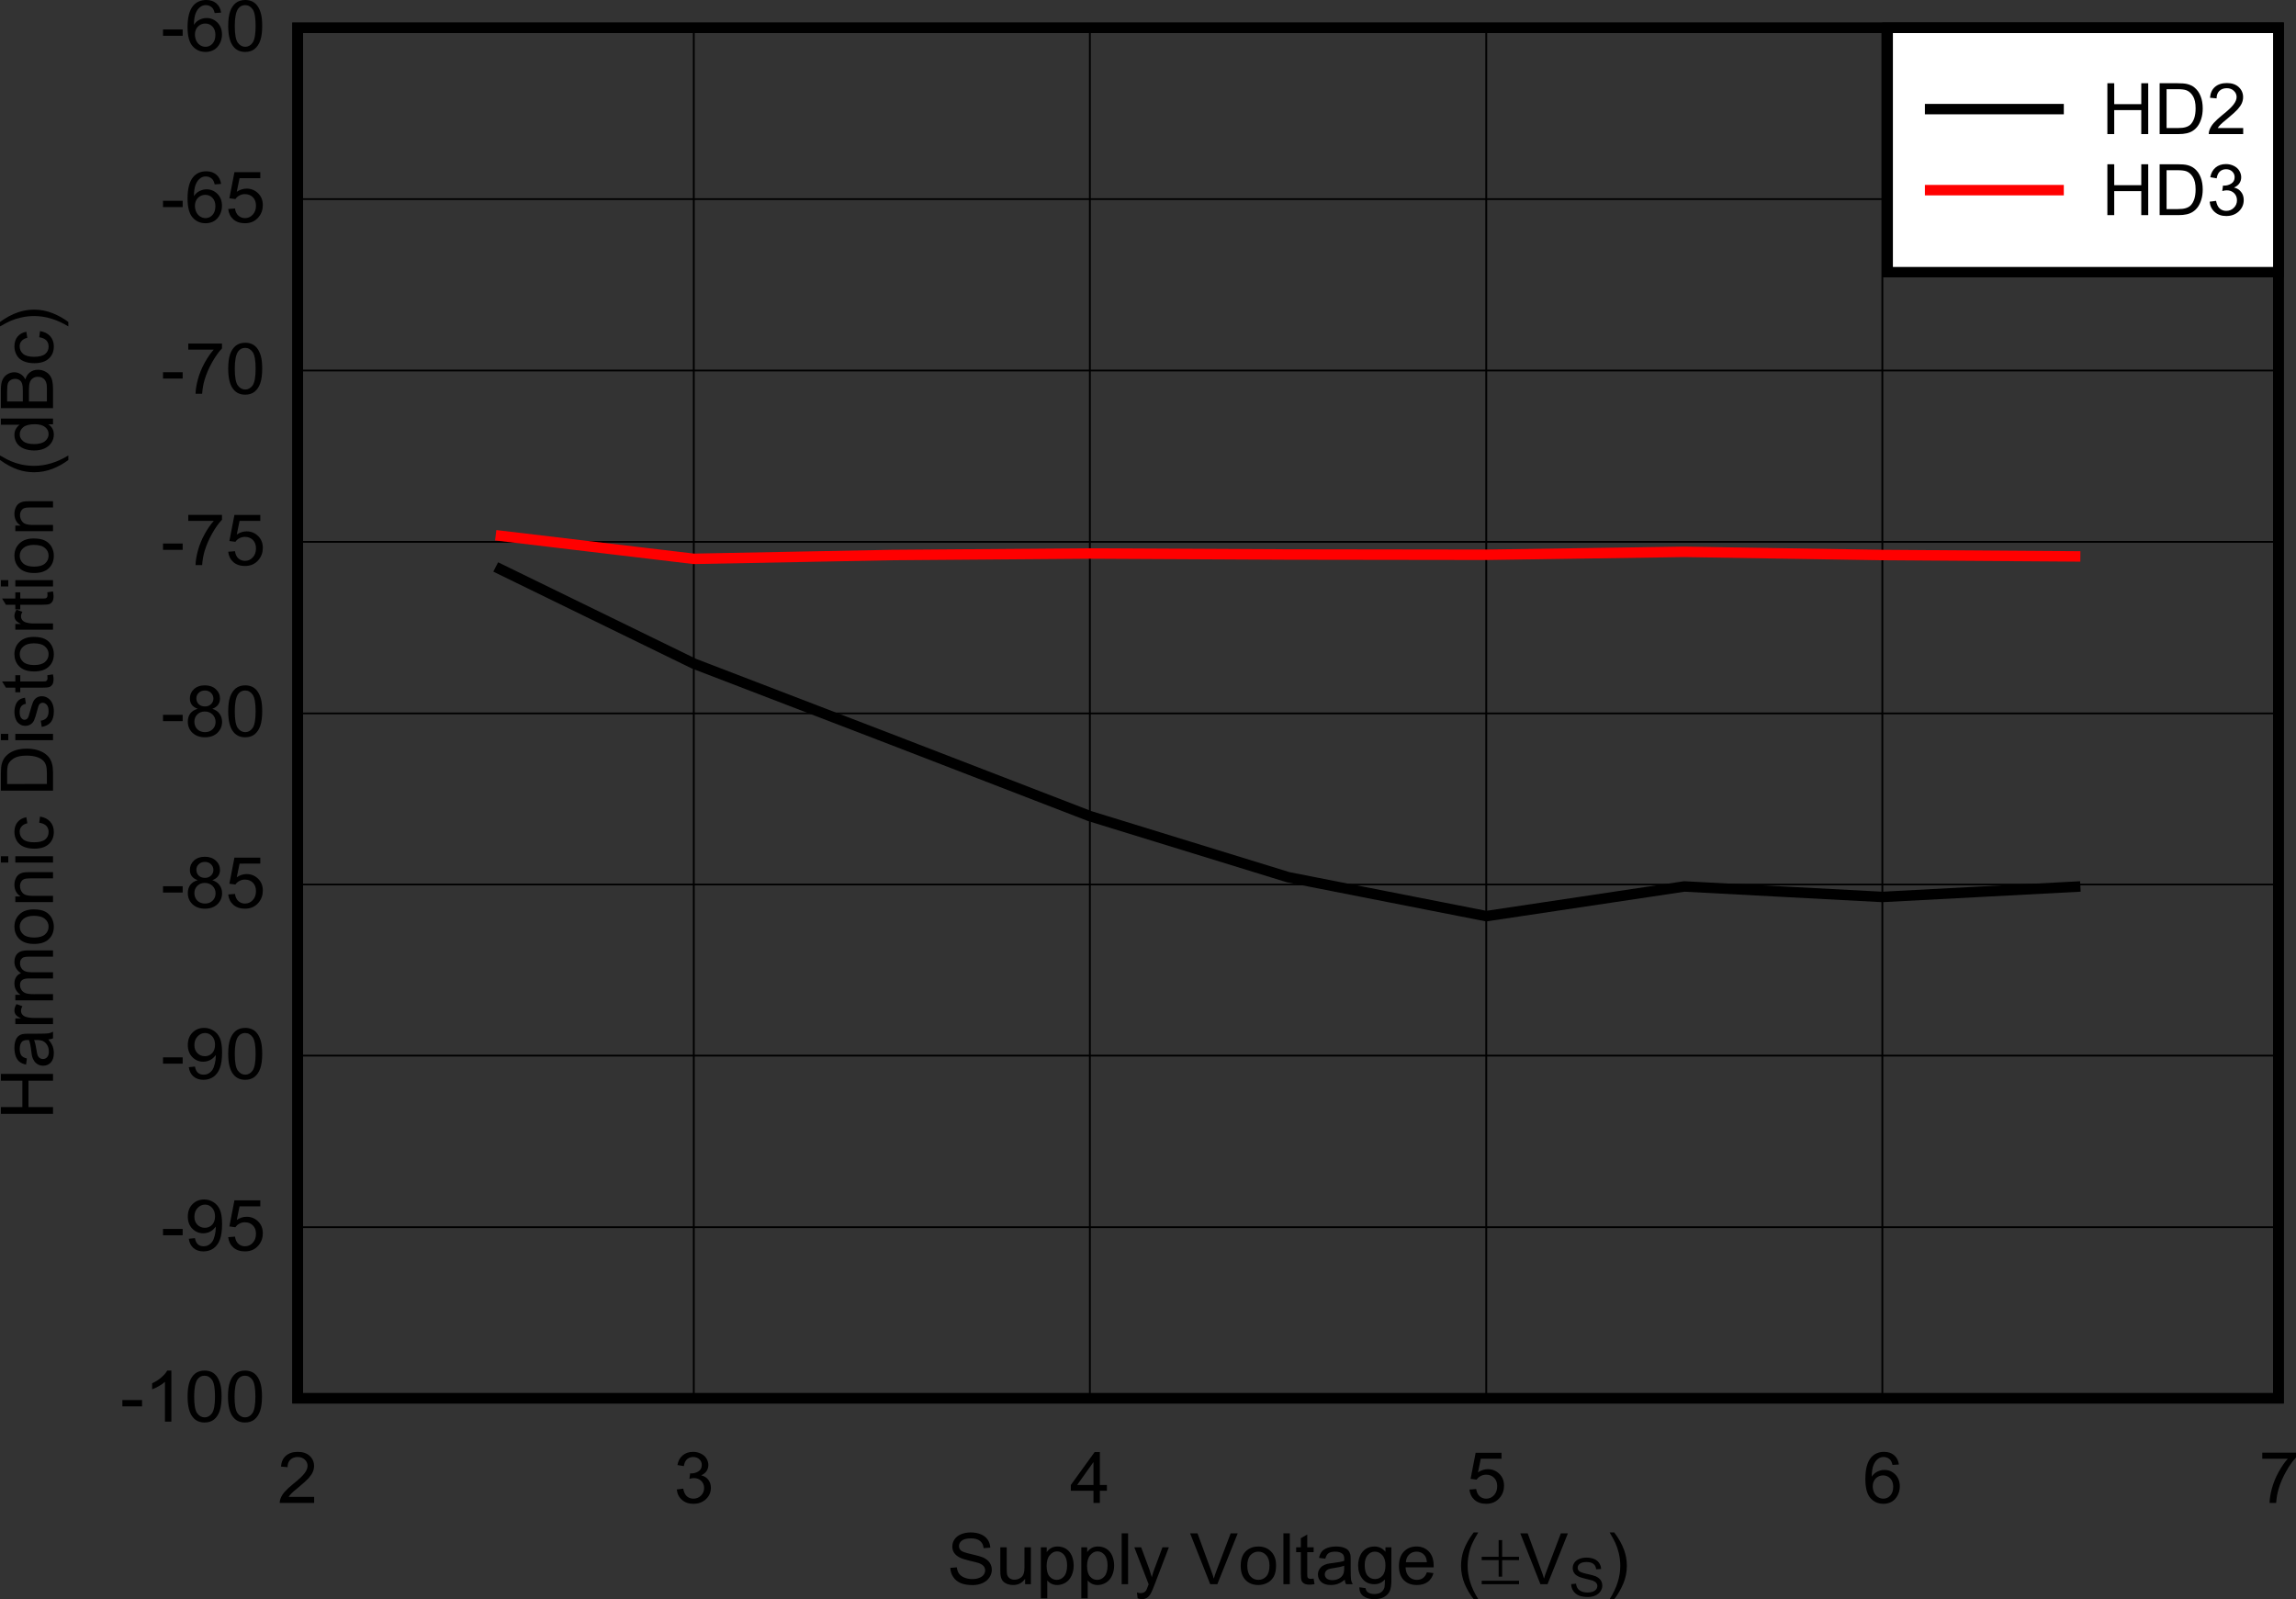 <?xml version="1.0" encoding="UTF-8" standalone="no"?>
<svg
   xmlns:dc="http://purl.org/dc/elements/1.1/"
   xmlns:cc="http://creativecommons.org/ns#"
   xmlns:rdf="http://www.w3.org/1999/02/22-rdf-syntax-ns#"
   xmlns:svg="http://www.w3.org/2000/svg"
   xmlns="http://www.w3.org/2000/svg"
   xmlns:xlink="http://www.w3.org/1999/xlink"
   xmlns:sodipodi="http://sodipodi.sourceforge.net/DTD/sodipodi-0.dtd"
   xmlns:inkscape="http://www.inkscape.org/namespaces/inkscape"
   sodipodi:docname="Plot8_RB_OPA690_HD_vs_Supply.pdf"
   id="svg416"
   version="1.2"
   viewBox="0 0 397.859 277.098"
   height="277.098pt"
   width="397.859pt">
  <rect x="0" y="0" width="397.859" height="277.098" fill="#333333" stroke="none"/>
  <sodipodi:namedview
     id="namedview418"
     inkscape:window-height="480"
     inkscape:window-width="640"
     inkscape:pageshadow="2"
     inkscape:pageopacity="0"
     guidetolerance="10"
     gridtolerance="10"
     objecttolerance="10"
     borderopacity="1"
     bordercolor="#666666"
     pagecolor="#ffffff" />
  <defs
     id="defs151">
    <g
       id="g149">
      <symbol
         id="glyph0-0"
         overflow="visible">
        <path
           inkscape:connector-curvature="0"
           id="path2"
           d="M 1.578,0 V -7.703 H 7.875 V 0 Z m 0.188,-0.188 H 7.688 V -7.5 H 1.766 Z m 0,0"
           style="stroke:none" />
      </symbol>
      <symbol
         id="glyph0-1"
         overflow="visible">
        <path
           inkscape:connector-curvature="0"
           id="path5"
           d="m 0.562,-2.828 1.125,-0.094 c 0.051,0.438 0.176,0.801 0.375,1.078 0.195,0.281 0.5,0.512 0.906,0.688 0.414,0.18 0.879,0.266 1.391,0.266 0.457,0 0.859,-0.066 1.203,-0.203 0.352,-0.133 0.613,-0.316 0.781,-0.547 0.164,-0.227 0.25,-0.477 0.25,-0.75 0,-0.277 -0.086,-0.52 -0.25,-0.719 C 6.188,-3.316 5.918,-3.492 5.547,-3.641 5.297,-3.73 4.754,-3.875 3.922,-4.062 3.098,-4.258 2.52,-4.445 2.188,-4.625 1.758,-4.84 1.434,-5.113 1.219,-5.438 1.008,-5.758 0.906,-6.125 0.906,-6.531 c 0,-0.445 0.129,-0.863 0.391,-1.25 0.258,-0.383 0.633,-0.676 1.125,-0.875 0.496,-0.207 1.055,-0.312 1.672,-0.312 0.664,0 1.254,0.113 1.766,0.328 0.508,0.211 0.898,0.52 1.172,0.922 0.277,0.406 0.43,0.871 0.453,1.391 L 6.328,-6.25 c -0.055,-0.551 -0.262,-0.969 -0.625,-1.25 -0.355,-0.289 -0.879,-0.438 -1.562,-0.438 -0.73,0 -1.262,0.133 -1.594,0.391 -0.324,0.262 -0.484,0.574 -0.484,0.938 0,0.312 0.113,0.574 0.344,0.781 0.238,0.199 0.844,0.41 1.812,0.625 0.965,0.219 1.633,0.41 2,0.562 0.52,0.242 0.906,0.543 1.156,0.906 0.246,0.355 0.375,0.773 0.375,1.25 0,0.469 -0.145,0.914 -0.422,1.328 C 7.055,-0.75 6.66,-0.426 6.141,-0.188 5.629,0.039 5.055,0.156 4.422,0.156 3.598,0.156 2.91,0.039 2.359,-0.188 1.805,-0.426 1.371,-0.781 1.062,-1.25 0.75,-1.715 0.582,-2.242 0.562,-2.828 Z m 0,0"
           style="stroke:none" />
      </symbol>
      <symbol
         id="glyph0-2"
         overflow="visible">
        <path
           inkscape:connector-curvature="0"
           id="path8"
           d="m 5.109,0 v -0.938 c -0.5,0.719 -1.191,1.078 -2.062,1.078 -0.387,0 -0.754,-0.07 -1.094,-0.203 -0.336,-0.145 -0.586,-0.328 -0.75,-0.547 -0.156,-0.215 -0.27,-0.488 -0.328,-0.812 -0.043,-0.207 -0.062,-0.539 -0.062,-1 v -3.969 h 1.109 v 3.547 c 0,0.562 0.02,0.945 0.062,1.141 0.07,0.281 0.219,0.508 0.438,0.672 0.227,0.168 0.508,0.25 0.844,0.25 0.332,0 0.645,-0.082 0.938,-0.25 C 4.492,-1.195 4.695,-1.422 4.812,-1.703 4.934,-1.992 5,-2.414 5,-2.969 V -6.391 H 6.109 V 0 Z m 0,0"
           style="stroke:none" />
      </symbol>
      <symbol
         id="glyph0-3"
         overflow="visible">
        <path
           inkscape:connector-curvature="0"
           id="path11"
           d="m 0.828,2.453 v -8.844 H 1.844 V -5.562 c 0.238,-0.32 0.504,-0.562 0.797,-0.719 0.301,-0.164 0.664,-0.25 1.094,-0.25 0.559,0 1.055,0.145 1.484,0.422 0.426,0.281 0.75,0.68 0.969,1.188 0.215,0.512 0.328,1.074 0.328,1.688 0,0.648 -0.129,1.238 -0.375,1.766 -0.242,0.523 -0.59,0.926 -1.047,1.203 -0.449,0.27 -0.93,0.406 -1.438,0.406 -0.367,0 -0.699,-0.074 -1,-0.219 C 2.363,-0.23 2.121,-0.426 1.938,-0.656 v 3.109 z m 1,-5.609 C 1.828,-2.332 2,-1.723 2.344,-1.328 2.684,-0.941 3.098,-0.75 3.578,-0.75 4.074,-0.75 4.5,-0.953 4.844,-1.359 5.195,-1.762 5.375,-2.395 5.375,-3.25 5.375,-4.059 5.199,-4.672 4.859,-5.078 4.516,-5.48 4.102,-5.688 3.625,-5.688 c -0.469,0 -0.887,0.223 -1.25,0.656 -0.367,0.43 -0.547,1.055 -0.547,1.875 z m 0,0"
           style="stroke:none" />
      </symbol>
      <symbol
         id="glyph0-4"
         overflow="visible">
        <path
           inkscape:connector-curvature="0"
           id="path14"
           d="M 0.812,0 V -8.812 H 1.922 V 0 Z m 0,0"
           style="stroke:none" />
      </symbol>
      <symbol
         id="glyph0-5"
         overflow="visible">
        <path
           inkscape:connector-curvature="0"
           id="path17"
           d="M 0.781,2.453 0.656,1.438 c 0.238,0.07 0.453,0.109 0.641,0.109 0.238,0 0.43,-0.043 0.578,-0.125 C 2.027,1.336 2.156,1.223 2.25,1.078 2.32,0.973 2.43,0.707 2.578,0.281 2.598,0.219 2.633,0.129 2.688,0.016 l -2.484,-6.406 h 1.188 l 1.375,3.703 c 0.164,0.469 0.32,0.965 0.469,1.484 C 3.355,-1.699 3.508,-2.188 3.688,-2.656 L 5.078,-6.391 H 6.188 l -2.484,6.5 C 3.441,0.805 3.23,1.289 3.078,1.562 2.891,1.914 2.664,2.176 2.406,2.344 c -0.25,0.164 -0.555,0.25 -0.906,0.25 -0.219,0 -0.461,-0.051 -0.719,-0.141 z m 0,0"
           style="stroke:none" />
      </symbol>
      <symbol
         id="glyph0-6"
         overflow="visible">
        <path
           inkscape:connector-curvature="0"
           id="path20"
           d=""
           style="stroke:none" />
      </symbol>
      <symbol
         id="glyph0-7"
         overflow="visible">
        <path
           inkscape:connector-curvature="0"
           id="path23"
           d="M 3.547,0 0.062,-8.812 h 1.281 l 2.344,6.406 c 0.195,0.512 0.359,0.992 0.484,1.438 0.133,-0.477 0.297,-0.957 0.484,-1.438 L 7.094,-8.812 H 8.312 L 4.781,0 Z m 0,0"
           style="stroke:none" />
      </symbol>
      <symbol
         id="glyph0-8"
         overflow="visible">
        <path
           inkscape:connector-curvature="0"
           id="path26"
           d="m 0.422,-3.188 c 0,-1.184 0.332,-2.062 1,-2.625 0.559,-0.477 1.25,-0.719 2.062,-0.719 0.895,0 1.629,0.293 2.203,0.875 0.57,0.574 0.859,1.367 0.859,2.375 0,0.824 -0.133,1.473 -0.391,1.938 C 5.906,-0.875 5.539,-0.508 5.062,-0.25 4.582,0.008 4.055,0.141 3.484,0.141 c -0.918,0 -1.66,-0.285 -2.219,-0.859 -0.562,-0.57 -0.844,-1.395 -0.844,-2.469 z m 1.141,0 c 0,0.812 0.18,1.426 0.547,1.828 0.363,0.406 0.82,0.609 1.375,0.609 0.551,0 1.008,-0.203 1.375,-0.609 0.363,-0.402 0.547,-1.031 0.547,-1.875 0,-0.777 -0.191,-1.375 -0.562,-1.781 -0.367,-0.414 -0.82,-0.625 -1.359,-0.625 -0.555,0 -1.012,0.207 -1.375,0.609 C 1.742,-4.625 1.562,-4.008 1.562,-3.188 Z m 0,0"
           style="stroke:none" />
      </symbol>
      <symbol
         id="glyph0-9"
         overflow="visible">
        <path
           inkscape:connector-curvature="0"
           id="path29"
           d="m 3.25,-0.969 0.156,0.953 c -0.312,0.059 -0.59,0.094 -0.828,0.094 -0.406,0 -0.723,-0.059 -0.938,-0.172 C 1.422,-0.215 1.262,-0.379 1.172,-0.578 1.078,-0.785 1.031,-1.219 1.031,-1.875 v -3.672 h -0.812 v -0.844 h 0.812 V -7.969 l 1.109,-0.641 v 2.219 H 3.25 v 0.844 H 2.141 V -1.812 c 0,0.312 0.016,0.52 0.047,0.609 C 2.227,-1.117 2.289,-1.051 2.375,-1 c 0.09,0.055 0.223,0.078 0.391,0.078 0.121,0 0.285,-0.016 0.484,-0.047 z m 0,0"
           style="stroke:none" />
      </symbol>
      <symbol
         id="glyph0-10"
         overflow="visible">
        <path
           inkscape:connector-curvature="0"
           id="path32"
           d="M 5.094,-0.781 C 4.688,-0.445 4.289,-0.207 3.906,-0.062 3.531,0.07 3.121,0.141 2.688,0.141 1.969,0.141 1.414,-0.031 1.031,-0.375 0.645,-0.715 0.453,-1.156 0.453,-1.688 c 0,-0.309 0.07,-0.594 0.219,-0.844 0.145,-0.258 0.332,-0.469 0.562,-0.625 0.238,-0.152 0.508,-0.273 0.812,-0.359 0.215,-0.051 0.547,-0.102 0.984,-0.156 0.895,-0.102 1.551,-0.227 1.969,-0.375 0.008,-0.152 0.016,-0.25 0.016,-0.281 0,-0.445 -0.105,-0.758 -0.312,-0.938 -0.293,-0.246 -0.715,-0.375 -1.266,-0.375 -0.523,0 -0.91,0.098 -1.156,0.281 -0.25,0.18 -0.434,0.492 -0.547,0.938 L 0.641,-4.562 C 0.742,-5.02 0.906,-5.383 1.125,-5.656 1.352,-5.934 1.68,-6.148 2.109,-6.297 2.535,-6.449 3.031,-6.531 3.594,-6.531 c 0.559,0 1.016,0.07 1.359,0.203 0.352,0.125 0.609,0.289 0.766,0.484 0.164,0.188 0.285,0.434 0.359,0.734 C 6.105,-4.93 6.125,-4.602 6.125,-4.125 v 1.453 c 0,1 0.02,1.637 0.062,1.906 C 6.238,-0.492 6.336,-0.238 6.484,0 H 5.312 C 5.195,-0.227 5.121,-0.488 5.094,-0.781 Z M 5,-3.203 c -0.398,0.156 -0.996,0.293 -1.797,0.406 -0.461,0.062 -0.785,0.137 -0.969,0.219 -0.188,0.086 -0.336,0.207 -0.438,0.359 -0.105,0.148 -0.156,0.316 -0.156,0.5 0,0.293 0.109,0.539 0.328,0.734 0.227,0.188 0.555,0.281 0.984,0.281 0.426,0 0.805,-0.086 1.141,-0.266 0.332,-0.184 0.578,-0.438 0.734,-0.75 C 4.941,-1.965 5,-2.332 5,-2.812 Z m 0,0"
           style="stroke:none" />
      </symbol>
      <symbol
         id="glyph0-11"
         overflow="visible">
        <path
           inkscape:connector-curvature="0"
           id="path35"
           d="M 0.625,0.531 1.703,0.688 c 0.039,0.32 0.164,0.555 0.375,0.703 0.277,0.207 0.656,0.312 1.125,0.312 0.52,0 0.914,-0.105 1.188,-0.312 C 4.668,1.191 4.863,0.91 4.969,0.547 5.02,0.328 5.047,-0.129 5.047,-0.828 4.555,-0.273 3.949,0 3.234,0 2.336,0 1.637,-0.316 1.141,-0.953 0.648,-1.586 0.406,-2.348 0.406,-3.234 c 0,-0.602 0.109,-1.16 0.328,-1.672 0.227,-0.52 0.555,-0.922 0.984,-1.203 0.434,-0.277 0.941,-0.422 1.516,-0.422 0.77,0 1.406,0.309 1.906,0.922 v -0.781 h 1.031 v 5.531 c 0,0.988 -0.105,1.691 -0.312,2.109 C 5.648,1.664 5.32,1.992 4.875,2.234 4.426,2.473 3.871,2.594 3.219,2.594 2.438,2.594 1.805,2.418 1.328,2.078 0.848,1.734 0.613,1.215 0.625,0.531 Z M 1.547,-3.312 c 0,0.844 0.164,1.461 0.5,1.844 0.34,0.387 0.773,0.578 1.297,0.578 0.496,0 0.922,-0.191 1.266,-0.578 0.352,-0.383 0.531,-0.984 0.531,-1.797 0,-0.777 -0.184,-1.367 -0.547,-1.766 -0.355,-0.402 -0.785,-0.609 -1.281,-0.609 -0.492,0 -0.91,0.199 -1.25,0.594 -0.344,0.398 -0.516,0.977 -0.516,1.734 z m 0,0"
           style="stroke:none" />
      </symbol>
      <symbol
         id="glyph0-12"
         overflow="visible">
        <path
           inkscape:connector-curvature="0"
           id="path38"
           d="m 5.312,-2.062 1.141,0.141 c -0.18,0.656 -0.512,1.168 -1,1.531 -0.492,0.355 -1.117,0.531 -1.875,0.531 -0.961,0 -1.723,-0.285 -2.281,-0.859 C 0.742,-1.289 0.469,-2.098 0.469,-3.141 c 0,-1.07 0.281,-1.906 0.844,-2.5 0.559,-0.59 1.297,-0.891 2.203,-0.891 0.871,0 1.586,0.293 2.141,0.875 0.551,0.586 0.828,1.402 0.828,2.453 0,0.062 0,0.16 0,0.281 h -4.875 c 0.039,0.711 0.242,1.254 0.609,1.625 C 2.582,-0.93 3.035,-0.75 3.578,-0.75 c 0.402,0 0.754,-0.102 1.047,-0.312 0.289,-0.207 0.52,-0.539 0.688,-1 z m -3.641,-1.75 H 5.312 C 5.27,-4.34 5.133,-4.742 4.906,-5.016 c -0.355,-0.414 -0.816,-0.625 -1.375,-0.625 -0.512,0 -0.945,0.168 -1.297,0.5 -0.344,0.336 -0.535,0.777 -0.562,1.328 z m 0,0"
           style="stroke:none" />
      </symbol>
      <symbol
         id="glyph0-13"
         overflow="visible">
        <path
           inkscape:connector-curvature="0"
           id="path41"
           d="M 2.953,2.594 C 2.336,1.832 1.816,0.949 1.391,-0.047 c -0.418,-1.008 -0.625,-2.055 -0.625,-3.141 0,-0.957 0.156,-1.875 0.469,-2.75 0.371,-1.008 0.945,-2.02 1.719,-3.031 H 3.75 c -0.5,0.836 -0.832,1.434 -0.984,1.797 -0.262,0.555 -0.461,1.129 -0.594,1.719 -0.18,0.75 -0.266,1.508 -0.266,2.266 0,1.93 0.613,3.852 1.844,5.781 z m 0,0"
           style="stroke:none" />
      </symbol>
      <symbol
         id="glyph0-14"
         overflow="visible">
        <path
           inkscape:connector-curvature="0"
           id="path44"
           d="M 1.562,2.594 H 0.766 c 1.227,-1.93 1.844,-3.852 1.844,-5.781 0,-0.746 -0.09,-1.492 -0.266,-2.234 C 2.195,-6.023 1.996,-6.602 1.75,-7.156 1.594,-7.52 1.262,-8.125 0.766,-8.969 H 1.562 c 0.77,1.012 1.336,2.023 1.703,3.031 0.32,0.875 0.484,1.793 0.484,2.75 0,1.086 -0.215,2.133 -0.641,3.141 C 2.68,0.949 2.164,1.832 1.562,2.594 Z m 0,0"
           style="stroke:none" />
      </symbol>
      <symbol
         id="glyph0-15"
         overflow="visible">
        <path
           inkscape:connector-curvature="0"
           id="path47"
           d="M 6.344,-1.047 V 0 H 0.375 c 0,-0.258 0.047,-0.508 0.141,-0.75 0.145,-0.395 0.383,-0.785 0.719,-1.172 C 1.574,-2.305 2.062,-2.754 2.688,-3.266 3.664,-4.043 4.328,-4.664 4.672,-5.125 5.023,-5.582 5.203,-6.016 5.203,-6.422 5.203,-6.848 5.039,-7.207 4.719,-7.5 4.406,-7.801 3.996,-7.953 3.5,-7.953 c -0.531,0 -0.961,0.16 -1.281,0.469 -0.324,0.312 -0.484,0.746 -0.484,1.297 L 0.594,-6.297 c 0.07,-0.832 0.363,-1.461 0.875,-1.891 0.508,-0.434 1.191,-0.656 2.047,-0.656 0.871,0 1.562,0.238 2.062,0.703 0.496,0.469 0.75,1.051 0.75,1.734 0,0.355 -0.074,0.707 -0.219,1.047 -0.148,0.336 -0.395,0.695 -0.734,1.078 -0.344,0.375 -0.914,0.895 -1.703,1.547 -0.668,0.543 -1.098,0.914 -1.281,1.109 -0.188,0.199 -0.348,0.395 -0.469,0.578 z m 0,0"
           style="stroke:none" />
      </symbol>
      <symbol
         id="glyph0-16"
         overflow="visible">
        <path
           inkscape:connector-curvature="0"
           id="path50"
           d="M 0.531,-2.328 1.641,-2.469 c 0.121,0.617 0.336,1.059 0.641,1.328 0.309,0.273 0.688,0.406 1.125,0.406 0.52,0 0.957,-0.176 1.312,-0.531 0.363,-0.352 0.547,-0.789 0.547,-1.312 0,-0.496 -0.168,-0.91 -0.5,-1.234 C 4.43,-4.133 4.008,-4.297 3.5,-4.297 c -0.211,0 -0.473,0.043 -0.781,0.125 L 2.844,-5.125 c 0.07,0.012 0.129,0.016 0.172,0.016 0.465,0 0.891,-0.117 1.266,-0.359 0.383,-0.238 0.578,-0.609 0.578,-1.109 0,-0.395 -0.145,-0.723 -0.422,-0.984 -0.273,-0.258 -0.629,-0.391 -1.062,-0.391 -0.43,0 -0.789,0.133 -1.078,0.391 C 2.016,-7.301 1.832,-6.902 1.75,-6.375 L 0.641,-6.562 C 0.773,-7.289 1.082,-7.852 1.562,-8.25 c 0.477,-0.395 1.078,-0.594 1.797,-0.594 0.488,0 0.941,0.105 1.359,0.312 0.414,0.199 0.734,0.48 0.953,0.844 C 5.887,-7.332 6,-6.957 6,-6.562 c 0,0.387 -0.105,0.738 -0.312,1.047 -0.211,0.312 -0.523,0.559 -0.938,0.734 0.527,0.125 0.941,0.383 1.234,0.766 0.301,0.375 0.453,0.848 0.453,1.406 0,0.773 -0.289,1.43 -0.859,1.969 C 5.004,-0.109 4.277,0.156 3.406,0.156 2.602,0.156 1.941,-0.07 1.422,-0.531 0.898,-0.988 0.602,-1.586 0.531,-2.328 Z m 0,0"
           style="stroke:none" />
      </symbol>
      <symbol
         id="glyph0-17"
         overflow="visible">
        <path
           inkscape:connector-curvature="0"
           id="path53"
           d="M 4.078,0 V -2.109 H 0.156 v -1 L 4.281,-8.812 H 5.188 v 5.703 h 1.219 v 1 H 5.188 V 0 Z m 0,-3.109 v -3.969 L 1.25,-3.109 Z m 0,0"
           style="stroke:none" />
      </symbol>
      <symbol
         id="glyph0-18"
         overflow="visible">
        <path
           inkscape:connector-curvature="0"
           id="path56"
           d="M 0.516,-2.312 1.688,-2.406 c 0.082,0.555 0.281,0.973 0.594,1.25 0.32,0.281 0.703,0.422 1.141,0.422 0.527,0 0.977,-0.195 1.344,-0.594 0.371,-0.395 0.562,-0.914 0.562,-1.562 0,-0.613 -0.18,-1.098 -0.531,-1.453 -0.355,-0.363 -0.82,-0.547 -1.391,-0.547 -0.355,0 -0.68,0.086 -0.969,0.25 -0.293,0.156 -0.52,0.363 -0.672,0.609 L 0.719,-4.172 1.594,-8.688 h 4.484 v 1.031 H 2.484 L 2,-5.297 c 0.539,-0.363 1.109,-0.547 1.703,-0.547 0.777,0 1.441,0.27 1.984,0.797 0.551,0.531 0.828,1.223 0.828,2.062 0,0.793 -0.242,1.48 -0.719,2.062 -0.586,0.719 -1.379,1.078 -2.375,1.078 -0.824,0 -1.496,-0.223 -2.016,-0.672 C 0.895,-0.973 0.598,-1.57 0.516,-2.312 Z m 0,0"
           style="stroke:none" />
      </symbol>
      <symbol
         id="glyph0-19"
         overflow="visible">
        <path
           inkscape:connector-curvature="0"
           id="path59"
           d="M 6.281,-6.656 5.172,-6.578 C 5.078,-6.992 4.934,-7.301 4.75,-7.5 4.445,-7.801 4.074,-7.953 3.641,-7.953 c -0.355,0 -0.664,0.098 -0.922,0.281 -0.355,0.25 -0.633,0.617 -0.828,1.094 -0.199,0.469 -0.305,1.148 -0.312,2.031 0.258,-0.395 0.582,-0.688 0.969,-0.875 0.395,-0.195 0.801,-0.297 1.219,-0.297 0.738,0 1.367,0.27 1.891,0.797 0.52,0.531 0.781,1.223 0.781,2.062 0,0.555 -0.129,1.07 -0.375,1.547 -0.242,0.469 -0.574,0.836 -1,1.094 -0.43,0.246 -0.914,0.375 -1.453,0.375 -0.93,0 -1.684,-0.332 -2.266,-1 -0.586,-0.664 -0.875,-1.758 -0.875,-3.281 0,-1.695 0.32,-2.938 0.969,-3.719 0.559,-0.664 1.32,-1 2.281,-1 0.707,0 1.285,0.195 1.734,0.578 0.457,0.387 0.734,0.926 0.828,1.609 z M 1.75,-2.859 c 0,0.375 0.078,0.738 0.234,1.078 0.164,0.336 0.395,0.598 0.688,0.781 0.289,0.18 0.598,0.266 0.922,0.266 0.465,0 0.867,-0.18 1.203,-0.547 0.332,-0.371 0.5,-0.879 0.5,-1.516 0,-0.602 -0.168,-1.082 -0.5,-1.438 -0.336,-0.352 -0.754,-0.531 -1.25,-0.531 -0.5,0 -0.93,0.18 -1.281,0.531 C 1.922,-3.879 1.75,-3.418 1.75,-2.859 Z m 0,0"
           style="stroke:none" />
      </symbol>
      <symbol
         id="glyph0-20"
         overflow="visible">
        <path
           inkscape:connector-curvature="0"
           id="path62"
           d="M 0.594,-7.656 V -8.703 H 6.438 v 0.844 c -0.574,0.594 -1.145,1.395 -1.703,2.391 -0.562,0.992 -1.004,2.008 -1.312,3.047 C 3.203,-1.68 3.059,-0.871 3,0 H 1.859 c 0.008,-0.695 0.145,-1.535 0.406,-2.516 0.27,-0.977 0.656,-1.922 1.156,-2.828 0.496,-0.914 1.031,-1.688 1.594,-2.312 z m 0,0"
           style="stroke:none" />
      </symbol>
      <symbol
         id="glyph0-21"
         overflow="visible">
        <path
           inkscape:connector-curvature="0"
           id="path65"
           d="m 0.406,-2.641 v -1.094 H 3.812 v 1.094 z m 0,0"
           style="stroke:none" />
      </symbol>
      <symbol
         id="glyph0-22"
         overflow="visible">
        <path
           inkscape:connector-curvature="0"
           id="path68"
           d="M 4.703,0 H 3.594 v -6.891 c -0.273,0.25 -0.629,0.504 -1.062,0.75 C 2.102,-5.898 1.715,-5.715 1.375,-5.594 v -1.047 c 0.613,-0.277 1.148,-0.625 1.609,-1.031 0.465,-0.402 0.801,-0.797 1,-1.172 h 0.719 z m 0,0"
           style="stroke:none" />
      </symbol>
      <symbol
         id="glyph0-23"
         overflow="visible">
        <path
           inkscape:connector-curvature="0"
           id="path71"
           d="m 0.516,-4.344 c 0,-1.039 0.109,-1.879 0.328,-2.516 0.227,-0.633 0.555,-1.125 0.984,-1.469 C 2.262,-8.668 2.812,-8.844 3.469,-8.844 c 0.477,0 0.898,0.098 1.266,0.281 0.363,0.188 0.664,0.465 0.906,0.828 0.238,0.355 0.426,0.793 0.562,1.312 0.133,0.512 0.203,1.207 0.203,2.078 0,1.031 -0.113,1.867 -0.328,2.5 -0.219,0.637 -0.551,1.133 -0.984,1.484 -0.43,0.344 -0.973,0.516 -1.625,0.516 -0.875,0 -1.559,-0.305 -2.047,-0.922 C 0.816,-1.492 0.516,-2.688 0.516,-4.344 Z m 1.141,0 c 0,1.449 0.172,2.414 0.516,2.891 0.352,0.48 0.785,0.719 1.297,0.719 0.508,0 0.938,-0.238 1.281,-0.719 0.34,-0.488 0.516,-1.453 0.516,-2.891 0,-1.445 -0.176,-2.41 -0.516,-2.891 -0.344,-0.477 -0.777,-0.719 -1.297,-0.719 -0.512,0 -0.918,0.211 -1.219,0.625 C 1.848,-6.785 1.656,-5.789 1.656,-4.344 Z m 0,0"
           style="stroke:none" />
      </symbol>
      <symbol
         id="glyph0-24"
         overflow="visible">
        <path
           inkscape:connector-curvature="0"
           id="path74"
           d="M 0.688,-2.031 1.75,-2.141 c 0.09,0.492 0.266,0.852 0.516,1.078 0.258,0.219 0.586,0.328 0.984,0.328 0.34,0 0.641,-0.078 0.891,-0.234 0.258,-0.152 0.473,-0.359 0.641,-0.609 0.164,-0.246 0.301,-0.594 0.406,-1.031 0.113,-0.434 0.172,-0.879 0.172,-1.328 0,-0.039 -0.008,-0.109 -0.016,-0.203 -0.219,0.344 -0.523,0.629 -0.906,0.844 -0.387,0.211 -0.801,0.312 -1.234,0.312 -0.75,0 -1.387,-0.266 -1.906,-0.797 -0.523,-0.527 -0.781,-1.227 -0.781,-2.094 0,-0.895 0.27,-1.613 0.812,-2.156 0.539,-0.539 1.219,-0.812 2.031,-0.812 0.582,0 1.117,0.16 1.609,0.469 0.488,0.305 0.859,0.742 1.109,1.312 0.246,0.574 0.375,1.398 0.375,2.469 0,1.137 -0.129,2.039 -0.375,2.703 -0.25,0.668 -0.629,1.18 -1.125,1.531 C 4.461,-0.016 3.883,0.156 3.219,0.156 2.52,0.156 1.945,-0.035 1.5,-0.422 1.051,-0.805 0.777,-1.344 0.688,-2.031 Z m 4.547,-3.891 c 0,-0.621 -0.176,-1.117 -0.516,-1.484 C 4.383,-7.77 3.977,-7.953 3.5,-7.953 c -0.492,0 -0.926,0.199 -1.297,0.594 -0.367,0.387 -0.547,0.895 -0.547,1.516 0,0.562 0.172,1.023 0.516,1.375 0.352,0.355 0.785,0.531 1.297,0.531 0.508,0 0.93,-0.176 1.266,-0.531 0.332,-0.352 0.5,-0.836 0.5,-1.453 z m 0,0"
           style="stroke:none" />
      </symbol>
      <symbol
         id="glyph0-25"
         overflow="visible">
        <path
           inkscape:connector-curvature="0"
           id="path77"
           d="M 2.234,-4.781 C 1.773,-4.945 1.43,-5.18 1.203,-5.484 0.984,-5.785 0.875,-6.148 0.875,-6.578 0.875,-7.211 1.109,-7.75 1.578,-8.188 2.055,-8.621 2.688,-8.844 3.469,-8.844 c 0.789,0 1.426,0.227 1.906,0.672 0.477,0.438 0.719,0.98 0.719,1.625 0,0.406 -0.113,0.762 -0.328,1.062 -0.219,0.305 -0.555,0.539 -1,0.703 0.551,0.18 0.969,0.465 1.25,0.859 0.289,0.387 0.438,0.855 0.438,1.406 0,0.75 -0.273,1.387 -0.812,1.906 -0.543,0.512 -1.262,0.766 -2.156,0.766 -0.887,0 -1.605,-0.254 -2.156,-0.766 -0.543,-0.52 -0.812,-1.164 -0.812,-1.938 0,-0.57 0.145,-1.051 0.438,-1.438 0.301,-0.383 0.727,-0.648 1.281,-0.797 z M 2,-6.609 c 0,0.418 0.133,0.762 0.406,1.031 0.277,0.262 0.641,0.391 1.078,0.391 0.426,0 0.773,-0.129 1.047,-0.391 0.277,-0.27 0.422,-0.594 0.422,-0.969 0,-0.395 -0.145,-0.727 -0.422,-1 -0.281,-0.27 -0.633,-0.406 -1.047,-0.406 -0.43,0 -0.785,0.133 -1.062,0.391 C 2.141,-7.301 2,-6.98 2,-6.609 Z m -0.344,4.062 c 0,0.312 0.07,0.617 0.219,0.906 0.145,0.281 0.363,0.508 0.656,0.672 0.301,0.156 0.625,0.234 0.969,0.234 0.527,0 0.969,-0.164 1.312,-0.5 C 5.152,-1.566 5.328,-1.988 5.328,-2.5 c 0,-0.52 -0.18,-0.953 -0.531,-1.297 C 4.441,-4.137 3.992,-4.312 3.453,-4.312 c -0.523,0 -0.957,0.176 -1.297,0.516 -0.336,0.336 -0.5,0.754 -0.5,1.25 z m 0,0"
           style="stroke:none" />
      </symbol>
      <symbol
         id="glyph0-26"
         overflow="visible">
        <path
           inkscape:connector-curvature="0"
           id="path80"
           d="m 1.016,0 v -8.812 h 1.188 v 3.625 h 4.688 v -3.625 H 8.094 V 0 H 6.891 v -4.156 h -4.688 V 0 Z m 0,0"
           style="stroke:none" />
      </symbol>
      <symbol
         id="glyph0-27"
         overflow="visible">
        <path
           inkscape:connector-curvature="0"
           id="path83"
           d="m 0.969,0 v -8.812 h 3.109 c 0.707,0 1.242,0.043 1.609,0.125 0.52,0.117 0.961,0.324 1.328,0.625 0.477,0.398 0.832,0.902 1.062,1.516 0.238,0.605 0.359,1.305 0.359,2.094 0,0.668 -0.086,1.262 -0.25,1.781 -0.156,0.512 -0.363,0.941 -0.609,1.281 C 7.328,-1.055 7.051,-0.789 6.75,-0.594 6.457,-0.395 6.098,-0.242 5.672,-0.141 5.254,-0.047 4.773,0 4.234,0 Z M 2.172,-1.047 H 4.094 c 0.59,0 1.055,-0.051 1.391,-0.156 0.34,-0.102 0.617,-0.254 0.828,-0.453 0.277,-0.277 0.5,-0.648 0.656,-1.109 0.152,-0.465 0.234,-1.035 0.234,-1.703 0,-0.926 -0.16,-1.633 -0.469,-2.125 -0.305,-0.496 -0.68,-0.832 -1.125,-1 C 5.285,-7.715 4.77,-7.781 4.062,-7.781 H 2.172 Z m 0,0"
           style="stroke:none" />
      </symbol>
      <symbol
         id="glyph1-0"
         overflow="visible">
        <path
           inkscape:connector-curvature="0"
           id="path86"
           d="M 0.641,0 V -7.703 H 6.938 V 0 Z m 0.188,-0.188 h 5.906 V -7.5 h -5.906 z m 0,0"
           style="stroke:none" />
      </symbol>
      <symbol
         id="glyph1-1"
         overflow="visible">
        <path
           inkscape:connector-curvature="0"
           id="path89"
           d="M 3.172,-7.641 H 3.781 V -4.75 h 2.922 v 0.578 H 3.781 V -1.312 H 3.172 v -2.859 h -2.938 V -4.75 h 2.938 z m -2.938,7.047 h 6.469 V 0 h -6.469 z m 0,0"
           style="stroke:none" />
      </symbol>
      <symbol
         id="glyph2-0"
         overflow="visible">
        <path
           inkscape:connector-curvature="0"
           id="path92"
           d="M 1.188,0 V -5.766 H 5.906 V 0 Z m 0.141,-0.141 h 4.438 V -5.625 h -4.438 z m 0,0"
           style="stroke:none" />
      </symbol>
      <symbol
         id="glyph2-1"
         overflow="visible">
        <path
           inkscape:connector-curvature="0"
           id="path95"
           d="m 0.422,-2.125 0.844,-0.078 c 0.039,0.336 0.133,0.613 0.281,0.828 0.145,0.211 0.367,0.383 0.672,0.516 0.309,0.125 0.66,0.188 1.047,0.188 0.34,0 0.645,-0.047 0.906,-0.141 C 4.43,-0.914 4.625,-1.051 4.75,-1.219 c 0.133,-0.176 0.203,-0.367 0.203,-0.578 0,-0.207 -0.066,-0.383 -0.188,-0.531 C 4.641,-2.48 4.434,-2.617 4.156,-2.734 3.969,-2.793 3.559,-2.898 2.938,-3.047 2.32,-3.191 1.887,-3.332 1.641,-3.469 1.316,-3.621 1.074,-3.828 0.922,-4.078 0.766,-4.324 0.688,-4.602 0.688,-4.906 c 0,-0.332 0.094,-0.641 0.281,-0.922 0.195,-0.289 0.477,-0.508 0.844,-0.656 0.371,-0.152 0.789,-0.234 1.25,-0.234 0.496,0 0.941,0.082 1.328,0.234 0.383,0.156 0.676,0.395 0.875,0.703 0.207,0.305 0.32,0.648 0.344,1.031 L 4.75,-4.688 C 4.707,-5.102 4.551,-5.414 4.281,-5.625 4.008,-5.84 3.617,-5.953 3.109,-5.953 c -0.543,0 -0.941,0.102 -1.188,0.297 -0.25,0.188 -0.375,0.426 -0.375,0.703 0,0.23 0.086,0.426 0.266,0.578 0.164,0.156 0.613,0.32 1.344,0.484 0.727,0.156 1.227,0.293 1.5,0.406 0.395,0.18 0.688,0.402 0.875,0.672 0.184,0.273 0.281,0.59 0.281,0.953 0,0.344 -0.105,0.676 -0.312,0.984 -0.211,0.312 -0.508,0.559 -0.891,0.734 -0.387,0.164 -0.82,0.25 -1.297,0.25 -0.617,0 -1.133,-0.086 -1.547,-0.25 -0.406,-0.176 -0.73,-0.438 -0.969,-0.781 C 0.555,-1.273 0.43,-1.676 0.422,-2.125 Z m 0,0"
           style="stroke:none" />
      </symbol>
      <symbol
         id="glyph3-0"
         overflow="visible">
        <path
           inkscape:connector-curvature="0"
           id="path98"
           d="m 0,-1.547 h -7.875 v -6.156 H 0 Z m -0.203,-0.188 V -7.5 H -7.688 v 5.766 z m 0,0"
           style="stroke:none" />
      </symbol>
      <symbol
         id="glyph3-1"
         overflow="visible">
        <path
           inkscape:connector-curvature="0"
           id="path101"
           d="M 0,-0.984 H -9.031 V -2.156 H -5.312 V -6.734 H -9.031 V -7.906 H 0 v 1.172 H -4.25 V -2.156 H 0 Z m 0,0"
           style="stroke:none" />
      </symbol>
      <symbol
         id="glyph3-2"
         overflow="visible">
        <path
           inkscape:connector-curvature="0"
           id="path104"
           d="m -0.812,-4.984 c 0.355,0.406 0.605,0.801 0.75,1.172 0.133,0.367 0.203,0.762 0.203,1.188 0,0.699 -0.172,1.242 -0.516,1.625 -0.352,0.375 -0.801,0.562 -1.344,0.562 -0.32,0 -0.613,-0.07 -0.875,-0.219 -0.27,-0.145 -0.484,-0.332 -0.641,-0.562 C -3.398,-1.445 -3.523,-1.707 -3.609,-2 -3.66,-2.207 -3.711,-2.523 -3.766,-2.953 -3.867,-3.824 -4,-4.473 -4.156,-4.891 c -0.145,0 -0.238,0 -0.281,0 -0.445,0 -0.766,0.102 -0.953,0.297 -0.246,0.281 -0.375,0.695 -0.375,1.234 0,0.512 0.098,0.895 0.281,1.141 0.18,0.242 0.496,0.418 0.953,0.531 l -0.141,1.062 c -0.465,-0.102 -0.844,-0.266 -1.125,-0.484 -0.277,-0.215 -0.5,-0.535 -0.656,-0.953 -0.152,-0.414 -0.234,-0.898 -0.234,-1.453 0,-0.539 0.07,-0.977 0.203,-1.312 0.125,-0.34 0.293,-0.594 0.5,-0.75 0.199,-0.164 0.449,-0.281 0.75,-0.344 0.188,-0.039 0.527,-0.062 1.016,-0.062 h 1.484 c 1.031,0 1.684,-0.02 1.953,-0.062 C -0.508,-6.098 -0.246,-6.191 0,-6.328 V -5.188 c -0.227,0.105 -0.5,0.176 -0.812,0.203 z m -2.469,0.094 c 0.168,0.398 0.309,0.988 0.422,1.766 0.062,0.449 0.137,0.77 0.219,0.953 0.086,0.18 0.207,0.32 0.359,0.422 0.156,0.105 0.336,0.156 0.531,0.156 0.293,0 0.539,-0.109 0.734,-0.328 0.199,-0.215 0.297,-0.539 0.297,-0.969 C -0.719,-3.305 -0.812,-3.676 -1,-4 -1.184,-4.32 -1.441,-4.562 -1.766,-4.719 -2.012,-4.832 -2.383,-4.891 -2.875,-4.891 Z m 0,0"
           style="stroke:none" />
      </symbol>
      <symbol
         id="glyph3-3"
         overflow="visible">
        <path
           inkscape:connector-curvature="0"
           id="path107"
           d="M 0,-0.797 H -6.531 V -1.781 h 0.984 C -6.012,-2.02 -6.32,-2.242 -6.469,-2.453 -6.613,-2.668 -6.688,-2.906 -6.688,-3.156 c 0,-0.363 0.121,-0.734 0.359,-1.109 l 1.031,0.375 c -0.164,0.262 -0.25,0.523 -0.25,0.781 0,0.242 0.074,0.457 0.219,0.641 0.148,0.188 0.352,0.324 0.609,0.406 0.398,0.125 0.832,0.188 1.297,0.188 H 0 Z m 0,0"
           style="stroke:none" />
      </symbol>
      <symbol
         id="glyph3-4"
         overflow="visible">
        <path
           inkscape:connector-curvature="0"
           id="path110"
           d="M 0,-0.812 H -6.531 V -1.781 H -5.625 C -5.934,-1.977 -6.191,-2.242 -6.391,-2.578 -6.586,-2.91 -6.688,-3.289 -6.688,-3.719 c 0,-0.465 0.105,-0.852 0.312,-1.156 0.199,-0.301 0.477,-0.516 0.828,-0.641 -0.758,-0.508 -1.141,-1.164 -1.141,-1.969 0,-0.633 0.184,-1.125 0.547,-1.469 0.355,-0.34 0.91,-0.516 1.656,-0.516 H 0 v 1.078 h -4.125 c -0.434,0 -0.754,0.039 -0.953,0.109 -0.195,0.074 -0.352,0.207 -0.469,0.391 -0.113,0.18 -0.172,0.395 -0.172,0.641 0,0.449 0.152,0.824 0.453,1.125 0.305,0.293 0.793,0.438 1.469,0.438 H 0 v 1.078 h -4.25 c -0.488,0 -0.852,0.09 -1.094,0.266 -0.246,0.18 -0.375,0.473 -0.375,0.875 0,0.305 0.086,0.586 0.25,0.844 0.156,0.25 0.398,0.441 0.719,0.562 0.312,0.117 0.77,0.172 1.359,0.172 H 0 Z m 0,0"
           style="stroke:none" />
      </symbol>
      <symbol
         id="glyph3-5"
         overflow="visible">
        <path
           inkscape:connector-curvature="0"
           id="path113"
           d="m -3.266,-0.406 c -1.207,0 -2.102,-0.328 -2.688,-0.984 C -6.441,-1.941 -6.688,-2.613 -6.688,-3.406 c 0,-0.871 0.301,-1.586 0.891,-2.141 0.586,-0.559 1.398,-0.844 2.438,-0.844 0.844,0 1.508,0.129 1.984,0.375 0.48,0.242 0.855,0.602 1.125,1.078 0.258,0.469 0.391,0.98 0.391,1.531 0,0.898 -0.289,1.621 -0.875,2.172 -0.582,0.555 -1.426,0.828 -2.531,0.828 z m 0,-1.109 c 0.836,0 1.461,-0.176 1.875,-0.531 0.418,-0.363 0.625,-0.816 0.625,-1.359 0,-0.527 -0.207,-0.973 -0.625,-1.328 -0.414,-0.363 -1.055,-0.547 -1.922,-0.547 -0.801,0 -1.41,0.184 -1.828,0.547 -0.414,0.355 -0.625,0.801 -0.625,1.328 0,0.543 0.211,0.996 0.625,1.359 0.406,0.355 1.035,0.531 1.875,0.531 z m 0,0"
           style="stroke:none" />
      </symbol>
      <symbol
         id="glyph3-6"
         overflow="visible">
        <path
           inkscape:connector-curvature="0"
           id="path116"
           d="m 0,-0.812 h -6.531 v -0.969 h 0.922 C -6.324,-2.246 -6.688,-2.926 -6.688,-3.812 c 0,-0.383 0.074,-0.738 0.219,-1.062 0.137,-0.32 0.32,-0.562 0.547,-0.719 C -5.691,-5.758 -5.414,-5.875 -5.094,-5.938 -4.895,-5.977 -4.535,-6 -4.016,-6 H 0 v 1.078 h -3.984 c -0.445,0 -0.781,0.043 -1,0.125 -0.227,0.086 -0.406,0.238 -0.531,0.453 -0.133,0.219 -0.203,0.473 -0.203,0.75 0,0.469 0.152,0.871 0.453,1.203 0.293,0.336 0.855,0.5 1.688,0.5 H 0 Z m 0,0"
           style="stroke:none" />
      </symbol>
      <symbol
         id="glyph3-7"
         overflow="visible">
        <path
           inkscape:connector-curvature="0"
           id="path119"
           d="M -7.75,-0.812 H -9.031 V -1.906 H -7.75 Z m 7.75,0 H -6.531 V -1.906 H 0 Z m 0,0"
           style="stroke:none" />
      </symbol>
      <symbol
         id="glyph3-8"
         overflow="visible">
        <path
           inkscape:connector-curvature="0"
           id="path122"
           d="M -2.391,-4.984 -2.25,-6.047 c 0.75,0.117 1.34,0.414 1.766,0.891 0.418,0.48 0.625,1.07 0.625,1.766 0,0.875 -0.289,1.582 -0.875,2.109 C -1.316,-0.75 -2.156,-0.484 -3.25,-0.484 c -0.695,0 -1.312,-0.113 -1.844,-0.344 -0.527,-0.227 -0.926,-0.57 -1.188,-1.031 -0.27,-0.465 -0.406,-0.977 -0.406,-1.531 0,-0.695 0.184,-1.266 0.547,-1.703 0.355,-0.434 0.863,-0.719 1.516,-0.844 l 0.172,1.047 c -0.434,0.105 -0.766,0.289 -0.984,0.547 -0.227,0.25 -0.344,0.555 -0.344,0.906 0,0.555 0.207,1.004 0.609,1.344 0.398,0.336 1.027,0.5 1.891,0.5 0.887,0 1.527,-0.16 1.922,-0.484 0.398,-0.332 0.594,-0.766 0.594,-1.297 0,-0.426 -0.129,-0.781 -0.391,-1.062 -0.27,-0.277 -0.68,-0.461 -1.234,-0.547 z m 0,0"
           style="stroke:none" />
      </symbol>
      <symbol
         id="glyph3-9"
         overflow="visible">
        <path
           inkscape:connector-curvature="0"
           id="path125"
           d=""
           style="stroke:none" />
      </symbol>
      <symbol
         id="glyph3-10"
         overflow="visible">
        <path
           inkscape:connector-curvature="0"
           id="path128"
           d="m 0,-0.953 h -9.031 v -3.031 c 0,-0.684 0.051,-1.211 0.141,-1.578 0.117,-0.496 0.332,-0.926 0.641,-1.281 0.406,-0.465 0.926,-0.816 1.547,-1.047 0.625,-0.227 1.34,-0.344 2.141,-0.344 0.688,0 1.301,0.082 1.828,0.234 0.523,0.156 0.961,0.363 1.312,0.609 0.344,0.242 0.617,0.508 0.812,0.797 0.199,0.293 0.352,0.645 0.453,1.047 C -0.051,-5.141 0,-4.664 0,-4.125 Z m -1.062,-1.156 V -4 c 0,-0.582 -0.051,-1.035 -0.156,-1.359 -0.113,-0.332 -0.273,-0.598 -0.484,-0.797 -0.277,-0.277 -0.66,-0.492 -1.141,-0.641 -0.477,-0.152 -1.055,-0.234 -1.734,-0.234 -0.945,0 -1.672,0.152 -2.172,0.453 -0.508,0.305 -0.852,0.668 -1.031,1.094 -0.113,0.312 -0.172,0.82 -0.172,1.516 v 1.859 z m 0,0"
           style="stroke:none" />
      </symbol>
      <symbol
         id="glyph3-11"
         overflow="visible">
        <path
           inkscape:connector-curvature="0"
           id="path131"
           d="M -1.953,-0.375 -2.125,-1.453 c 0.438,-0.059 0.777,-0.227 1.016,-0.5 0.23,-0.27 0.344,-0.656 0.344,-1.156 0,-0.488 -0.102,-0.852 -0.312,-1.094 -0.207,-0.238 -0.445,-0.359 -0.719,-0.359 -0.246,0 -0.445,0.105 -0.594,0.312 -0.102,0.148 -0.227,0.52 -0.375,1.109 -0.207,0.793 -0.383,1.348 -0.531,1.656 -0.152,0.305 -0.363,0.535 -0.625,0.688 -0.27,0.156 -0.562,0.234 -0.875,0.234 -0.289,0 -0.562,-0.062 -0.812,-0.188 -0.246,-0.133 -0.457,-0.312 -0.625,-0.531 -0.121,-0.176 -0.227,-0.406 -0.312,-0.688 -0.09,-0.289 -0.141,-0.602 -0.141,-0.938 0,-0.496 0.074,-0.938 0.219,-1.312 0.148,-0.383 0.352,-0.664 0.609,-0.844 0.25,-0.184 0.586,-0.312 1,-0.375 l 0.156,1.062 c -0.332,0.043 -0.594,0.18 -0.781,0.406 -0.195,0.23 -0.297,0.559 -0.297,0.984 0,0.492 0.09,0.848 0.266,1.062 0.168,0.211 0.363,0.312 0.578,0.312 0.148,0 0.277,-0.039 0.391,-0.125 0.125,-0.09 0.227,-0.234 0.297,-0.422 0.043,-0.102 0.137,-0.422 0.281,-0.953 0.211,-0.758 0.383,-1.289 0.516,-1.594 0.137,-0.309 0.336,-0.551 0.594,-0.719 0.25,-0.176 0.566,-0.266 0.938,-0.266 0.375,0 0.727,0.113 1.047,0.328 0.324,0.211 0.574,0.512 0.75,0.906 0.176,0.398 0.266,0.848 0.266,1.344 0,0.836 -0.172,1.473 -0.516,1.906 -0.352,0.43 -0.879,0.707 -1.578,0.828 z m 0,0"
           style="stroke:none" />
      </symbol>
      <symbol
         id="glyph3-12"
         overflow="visible">
        <path
           inkscape:connector-curvature="0"
           id="path134"
           d="m -0.984,-3.172 0.969,-0.156 c 0.07,0.305 0.109,0.574 0.109,0.812 0,0.398 -0.066,0.707 -0.188,0.922 -0.133,0.211 -0.305,0.363 -0.516,0.453 -0.207,0.086 -0.645,0.125 -1.312,0.125 h -3.75 V -0.219 H -6.531 v -0.797 h -1.625 L -8.828,-2.094 h 2.297 v -1.078 h 0.859 v 1.078 h 3.812 c 0.324,0 0.535,-0.016 0.625,-0.047 0.086,-0.039 0.152,-0.102 0.203,-0.188 0.055,-0.082 0.078,-0.207 0.078,-0.375 0,-0.113 -0.008,-0.27 -0.031,-0.469 z m 0,0"
           style="stroke:none" />
      </symbol>
      <symbol
         id="glyph3-13"
         overflow="visible">
        <path
           inkscape:connector-curvature="0"
           id="path137"
           d="m 2.656,-2.875 c -0.773,0.594 -1.676,1.102 -2.703,1.516 -1.039,0.406 -2.113,0.609 -3.219,0.609 -0.977,0 -1.914,-0.148 -2.812,-0.453 C -7.117,-1.566 -8.156,-2.125 -9.188,-2.875 v -0.781 c 0.855,0.492 1.473,0.816 1.844,0.969 0.562,0.242 1.152,0.434 1.766,0.578 0.773,0.168 1.543,0.25 2.312,0.25 1.98,0 3.953,-0.598 5.922,-1.797 z m 0,0"
           style="stroke:none" />
      </symbol>
      <symbol
         id="glyph3-14"
         overflow="visible">
        <path
           inkscape:connector-curvature="0"
           id="path140"
           d="m 0,-4.953 h -0.828 c 0.648,0.406 0.969,1.004 0.969,1.781 0,0.512 -0.141,0.98 -0.422,1.406 -0.289,0.43 -0.691,0.762 -1.203,1 -0.52,0.23 -1.113,0.344 -1.781,0.344 -0.645,0 -1.234,-0.102 -1.766,-0.312 C -5.57,-0.949 -5.984,-1.27 -6.266,-1.688 -6.543,-2.113 -6.688,-2.594 -6.688,-3.125 c 0,-0.383 0.086,-0.723 0.25,-1.016 0.168,-0.301 0.387,-0.547 0.656,-0.734 h -3.25 V -5.953 H 0 Z m -3.266,3.422 c 0.844,0 1.477,-0.172 1.891,-0.516 0.406,-0.34 0.609,-0.75 0.609,-1.219 0,-0.477 -0.195,-0.879 -0.594,-1.203 -0.395,-0.332 -1,-0.5 -1.812,-0.5 -0.895,0 -1.551,0.168 -1.969,0.5 -0.414,0.336 -0.625,0.754 -0.625,1.25 0,0.48 0.207,0.883 0.609,1.203 0.398,0.324 1.027,0.484 1.891,0.484 z m 0,0"
           style="stroke:none" />
      </symbol>
      <symbol
         id="glyph3-15"
         overflow="visible">
        <path
           inkscape:connector-curvature="0"
           id="path143"
           d="m 0,-0.906 h -9.031 v -3.297 c 0,-0.676 0.098,-1.219 0.281,-1.625 0.18,-0.402 0.461,-0.723 0.844,-0.953 0.375,-0.227 0.773,-0.344 1.188,-0.344 0.387,0 0.754,0.105 1.094,0.312 0.344,0.199 0.621,0.508 0.828,0.922 0.156,-0.539 0.43,-0.953 0.812,-1.234 0.387,-0.289 0.848,-0.438 1.375,-0.438 0.418,0 0.809,0.09 1.172,0.266 0.367,0.18 0.648,0.398 0.844,0.656 0.199,0.25 0.352,0.57 0.453,0.953 C -0.047,-5.301 0,-4.824 0,-4.266 Z M -5.234,-2.062 v -1.906 c 0,-0.52 -0.035,-0.895 -0.109,-1.125 -0.082,-0.289 -0.227,-0.508 -0.438,-0.656 -0.207,-0.152 -0.473,-0.234 -0.797,-0.234 -0.301,0 -0.562,0.074 -0.781,0.219 -0.227,0.137 -0.383,0.336 -0.469,0.594 -0.082,0.262 -0.125,0.711 -0.125,1.344 V -2.062 Z m 4.172,0 v -2.203 c 0,-0.371 -0.016,-0.641 -0.047,-0.797 -0.051,-0.258 -0.133,-0.477 -0.25,-0.656 -0.113,-0.184 -0.281,-0.336 -0.5,-0.453 -0.215,-0.113 -0.469,-0.172 -0.75,-0.172 -0.34,0 -0.633,0.086 -0.875,0.25 -0.246,0.168 -0.426,0.402 -0.531,0.703 -0.102,0.293 -0.156,0.723 -0.156,1.281 V -2.062 Z m 0,0"
           style="stroke:none" />
      </symbol>
      <symbol
         id="glyph3-16"
         overflow="visible">
        <path
           inkscape:connector-curvature="0"
           id="path146"
           d="M 2.656,-1.516 V -0.75 c -1.969,-1.195 -3.941,-1.797 -5.922,-1.797 -0.77,0 -1.535,0.09 -2.297,0.266 -0.613,0.137 -1.203,0.324 -1.766,0.562 C -7.699,-1.562 -8.32,-1.238 -9.188,-0.75 v -0.766 c 1.031,-0.758 2.07,-1.316 3.109,-1.672 0.898,-0.309 1.836,-0.469 2.812,-0.469 1.105,0 2.18,0.211 3.219,0.625 1.027,0.418 1.93,0.926 2.703,1.516 z m 0,0"
           style="stroke:none" />
      </symbol>
    </g>
  </defs>
  <g
     transform="translate(-59.398,-70.025)"
     id="surface1">
    <g
       id="g175"
       style="fill:#000000;fill-opacity:1">
      <use
         height="100%"
         width="100%"
         id="use153"
         y="344.529"
         x="223.513"
         xlink:href="#glyph0-1" />
      <use
         height="100%"
         width="100%"
         id="use155"
         y="344.529"
         x="231.923"
         xlink:href="#glyph0-2" />
      <use
         height="100%"
         width="100%"
         id="use157"
         y="344.529"
         x="238.933"
         xlink:href="#glyph0-3" />
      <use
         height="100%"
         width="100%"
         id="use159"
         y="344.529"
         x="245.943"
         xlink:href="#glyph0-3" />
      <use
         height="100%"
         width="100%"
         id="use161"
         y="344.529"
         x="252.953"
         xlink:href="#glyph0-4" />
      <use
         height="100%"
         width="100%"
         id="use163"
         y="344.529"
         x="255.753"
         xlink:href="#glyph0-5" />
      <use
         height="100%"
         width="100%"
         id="use165"
         y="344.529"
         x="262.057"
         xlink:href="#glyph0-6" />
      <use
         height="100%"
         width="100%"
         id="use167"
         y="344.529"
         x="265.562"
         xlink:href="#glyph0-7" />
      <use
         height="100%"
         width="100%"
         id="use169"
         y="344.529"
         x="273.972"
         xlink:href="#glyph0-8" />
      <use
         height="100%"
         width="100%"
         id="use171"
         y="344.529"
         x="280.982"
         xlink:href="#glyph0-4" />
      <use
         height="100%"
         width="100%"
         id="use173"
         y="344.529"
         x="283.781"
         xlink:href="#glyph0-9" />
    </g>
    <g
       id="g183"
       style="fill:#000000;fill-opacity:1">
      <use
         height="100%"
         width="100%"
         id="use177"
         y="344.529"
         x="287.324"
         xlink:href="#glyph0-10" />
      <use
         height="100%"
         width="100%"
         id="use179"
         y="344.529"
         x="294.334"
         xlink:href="#glyph0-11" />
      <use
         height="100%"
         width="100%"
         id="use181"
         y="344.529"
         x="301.344"
         xlink:href="#glyph0-12" />
    </g>
    <g
       id="g189"
       style="fill:#000000;fill-opacity:1">
      <use
         height="100%"
         width="100%"
         id="use185"
         y="344.529"
         x="308.304"
         xlink:href="#glyph0-6" />
      <use
         height="100%"
         width="100%"
         id="use187"
         y="344.529"
         x="311.809"
         xlink:href="#glyph0-13" />
    </g>
    <g
       id="g193"
       style="fill:#000000;fill-opacity:1">
      <use
         height="100%"
         width="100%"
         id="use191"
         y="344.529"
         x="315.917"
         xlink:href="#glyph1-1" />
    </g>
    <g
       id="g197"
       style="fill:#000000;fill-opacity:1">
      <use
         height="100%"
         width="100%"
         id="use195"
         y="344.529"
         x="322.778"
         xlink:href="#glyph0-7" />
    </g>
    <g
       id="g201"
       style="fill:#000000;fill-opacity:1">
      <use
         height="100%"
         width="100%"
         id="use199"
         y="346.639"
         x="331.236"
         xlink:href="#glyph2-1" />
    </g>
    <g
       id="g205"
       style="fill:#000000;fill-opacity:1">
      <use
         height="100%"
         width="100%"
         id="use203"
         y="344.529"
         x="337.557"
         xlink:href="#glyph0-14" />
    </g>
    <g
       id="g215"
       style="fill:#000000;fill-opacity:1">
      <use
         height="100%"
         width="100%"
         id="use207"
         y="264.017"
         x="68.585"
         xlink:href="#glyph3-1" />
      <use
         height="100%"
         width="100%"
         id="use209"
         y="255.126"
         x="68.585"
         xlink:href="#glyph3-2" />
      <use
         height="100%"
         width="100%"
         id="use211"
         y="248.279"
         x="68.585"
         xlink:href="#glyph3-3" />
      <use
         height="100%"
         width="100%"
         id="use213"
         y="244.178"
         x="68.585"
         xlink:href="#glyph3-4" />
    </g>
    <g
       id="g241"
       style="fill:#000000;fill-opacity:1">
      <use
         height="100%"
         width="100%"
         id="use217"
         y="233.993"
         x="68.585"
         xlink:href="#glyph3-5" />
      <use
         height="100%"
         width="100%"
         id="use219"
         y="227.146"
         x="68.585"
         xlink:href="#glyph3-6" />
      <use
         height="100%"
         width="100%"
         id="use221"
         y="220.299"
         x="68.585"
         xlink:href="#glyph3-7" />
      <use
         height="100%"
         width="100%"
         id="use223"
         y="217.565"
         x="68.585"
         xlink:href="#glyph3-8" />
      <use
         height="100%"
         width="100%"
         id="use225"
         y="211.408"
         x="68.585"
         xlink:href="#glyph3-9" />
      <use
         height="100%"
         width="100%"
         id="use227"
         y="207.984"
         x="68.585"
         xlink:href="#glyph3-10" />
      <use
         height="100%"
         width="100%"
         id="use229"
         y="199.093"
         x="68.585"
         xlink:href="#glyph3-7" />
      <use
         height="100%"
         width="100%"
         id="use231"
         y="196.359"
         x="68.585"
         xlink:href="#glyph3-11" />
      <use
         height="100%"
         width="100%"
         id="use233"
         y="190.201"
         x="68.585"
         xlink:href="#glyph3-12" />
      <use
         height="100%"
         width="100%"
         id="use235"
         y="186.778"
         x="68.585"
         xlink:href="#glyph3-5" />
      <use
         height="100%"
         width="100%"
         id="use237"
         y="179.931"
         x="68.585"
         xlink:href="#glyph3-3" />
      <use
         height="100%"
         width="100%"
         id="use239"
         y="175.83"
         x="68.585"
         xlink:href="#glyph3-12" />
    </g>
    <g
       id="g259"
       style="fill:#000000;fill-opacity:1">
      <use
         height="100%"
         width="100%"
         id="use243"
         y="172.455"
         x="68.585"
         xlink:href="#glyph3-7" />
      <use
         height="100%"
         width="100%"
         id="use245"
         y="169.721"
         x="68.585"
         xlink:href="#glyph3-5" />
      <use
         height="100%"
         width="100%"
         id="use247"
         y="162.874"
         x="68.585"
         xlink:href="#glyph3-6" />
      <use
         height="100%"
         width="100%"
         id="use249"
         y="156.027"
         x="68.585"
         xlink:href="#glyph3-9" />
      <use
         height="100%"
         width="100%"
         id="use251"
         y="152.604"
         x="68.585"
         xlink:href="#glyph3-13" />
      <use
         height="100%"
         width="100%"
         id="use253"
         y="148.503"
         x="68.585"
         xlink:href="#glyph3-14" />
      <use
         height="100%"
         width="100%"
         id="use255"
         y="141.656"
         x="68.585"
         xlink:href="#glyph3-15" />
      <use
         height="100%"
         width="100%"
         id="use257"
         y="133.442"
         x="68.585"
         xlink:href="#glyph3-8" />
    </g>
    <g
       id="g263"
       style="fill:#000000;fill-opacity:1">
      <use
         height="100%"
         width="100%"
         id="use261"
         y="127.333"
         x="68.585"
         xlink:href="#glyph3-16" />
    </g>
    <path
       inkscape:connector-curvature="0"
       id="path265"
       transform="matrix(2.249,5.83364e-8,0,-2.197,51.4,426.72)"
       d="m 26.49,52.073 152.62,4e-6 V 160.162 H 26.49 Z m 0,0"
       style="fill:none;stroke:#000000;stroke-width:0.825;stroke-linecap:round;stroke-linejoin:miter;stroke-miterlimit:10;stroke-opacity:1" />
    <g
       id="g269"
       style="fill:#000000;fill-opacity:1">
      <use
         height="100%"
         width="100%"
         id="use267"
         y="330.443"
         x="107.491"
         xlink:href="#glyph0-15" />
    </g>
    <path
       inkscape:connector-curvature="0"
       id="path271"
       transform="matrix(2.249,5.83364e-8,0,-2.197,51.4,426.72)"
       d="M 57.011,160.161 V 52.035"
       style="fill:none;stroke:#000000;stroke-width:0.14;stroke-linecap:butt;stroke-linejoin:round;stroke-miterlimit:10;stroke-opacity:1" />
    <g
       id="g275"
       style="fill:#000000;fill-opacity:1">
      <use
         height="100%"
         width="100%"
         id="use273"
         y="330.443"
         x="176.145"
         xlink:href="#glyph0-16" />
    </g>
    <path
       inkscape:connector-curvature="0"
       id="path277"
       transform="matrix(2.249,5.83364e-8,0,-2.197,51.4,426.72)"
       d="M 87.53,160.161 V 52.036"
       style="fill:none;stroke:#000000;stroke-width:0.14;stroke-linecap:butt;stroke-linejoin:round;stroke-miterlimit:10;stroke-opacity:1" />
    <g
       id="g281"
       style="fill:#000000;fill-opacity:1">
      <use
         height="100%"
         width="100%"
         id="use279"
         y="330.443"
         x="244.8"
         xlink:href="#glyph0-17" />
    </g>
    <path
       inkscape:connector-curvature="0"
       id="path283"
       transform="matrix(2.249,5.83364e-8,0,-2.197,51.4,426.72)"
       d="M 118.07,160.161 V 52.036"
       style="fill:none;stroke:#000000;stroke-width:0.14;stroke-linecap:butt;stroke-linejoin:round;stroke-miterlimit:10;stroke-opacity:1" />
    <g
       id="g287"
       style="fill:#000000;fill-opacity:1">
      <use
         height="100%"
         width="100%"
         id="use285"
         y="330.443"
         x="313.51"
         xlink:href="#glyph0-18" />
    </g>
    <path
       inkscape:connector-curvature="0"
       id="path289"
       transform="matrix(2.249,5.83364e-8,0,-2.197,51.4,426.72)"
       d="M 148.59,160.161 V 52.036"
       style="fill:none;stroke:#000000;stroke-width:0.14;stroke-linecap:butt;stroke-linejoin:round;stroke-miterlimit:10;stroke-opacity:1" />
    <g
       id="g293"
       style="fill:#000000;fill-opacity:1">
      <use
         height="100%"
         width="100%"
         id="use291"
         y="330.443"
         x="382.165"
         xlink:href="#glyph0-19" />
    </g>
    <g
       id="g297"
       style="fill:#000000;fill-opacity:1">
      <use
         height="100%"
         width="100%"
         id="use295"
         y="330.443"
         x="450.819"
         xlink:href="#glyph0-20" />
    </g>
    <g
       id="g307"
       style="fill:#000000;fill-opacity:1">
      <use
         height="100%"
         width="100%"
         id="use299"
         y="316.355"
         x="80.2"
         xlink:href="#glyph0-21" />
      <use
         height="100%"
         width="100%"
         id="use301"
         y="316.355"
         x="84.389"
         xlink:href="#glyph0-22" />
      <use
         height="100%"
         width="100%"
         id="use303"
         y="316.355"
         x="91.389"
         xlink:href="#glyph0-23" />
      <use
         height="100%"
         width="100%"
         id="use305"
         y="316.355"
         x="98.389"
         xlink:href="#glyph0-23" />
    </g>
    <path
       inkscape:connector-curvature="0"
       id="path309"
       transform="matrix(2.249,5.83364e-8,0,-2.197,51.4,426.72)"
       d="m 26.49,65.569 152.641,4e-6"
       style="fill:none;stroke:#000000;stroke-width:0.14;stroke-linecap:butt;stroke-linejoin:round;stroke-miterlimit:10;stroke-opacity:1" />
    <g
       id="g317"
       style="fill:#000000;fill-opacity:1">
      <use
         height="100%"
         width="100%"
         id="use311"
         y="286.707"
         x="87.239"
         xlink:href="#glyph0-21" />
      <use
         height="100%"
         width="100%"
         id="use313"
         y="286.707"
         x="91.427"
         xlink:href="#glyph0-24" />
      <use
         height="100%"
         width="100%"
         id="use315"
         y="286.707"
         x="98.427"
         xlink:href="#glyph0-18" />
    </g>
    <path
       inkscape:connector-curvature="0"
       id="path319"
       transform="matrix(2.249,5.83364e-8,0,-2.197,51.4,426.72)"
       d="m 26.49,79.1 152.641,4e-6"
       style="fill:none;stroke:#000000;stroke-width:0.14;stroke-linecap:butt;stroke-linejoin:round;stroke-miterlimit:10;stroke-opacity:1" />
    <g
       id="g327"
       style="fill:#000000;fill-opacity:1">
      <use
         height="100%"
         width="100%"
         id="use321"
         y="256.975"
         x="87.239"
         xlink:href="#glyph0-21" />
      <use
         height="100%"
         width="100%"
         id="use323"
         y="256.975"
         x="91.427"
         xlink:href="#glyph0-24" />
      <use
         height="100%"
         width="100%"
         id="use325"
         y="256.975"
         x="98.427"
         xlink:href="#glyph0-23" />
    </g>
    <path
       inkscape:connector-curvature="0"
       id="path329"
       transform="matrix(2.249,5.83364e-8,0,-2.197,51.4,426.72)"
       d="m 26.49,92.594 152.641,4e-6"
       style="fill:none;stroke:#000000;stroke-width:0.14;stroke-linecap:butt;stroke-linejoin:round;stroke-miterlimit:10;stroke-opacity:1" />
    <g
       id="g337"
       style="fill:#000000;fill-opacity:1">
      <use
         height="100%"
         width="100%"
         id="use331"
         y="227.325"
         x="87.239"
         xlink:href="#glyph0-21" />
      <use
         height="100%"
         width="100%"
         id="use333"
         y="227.325"
         x="91.427"
         xlink:href="#glyph0-25" />
      <use
         height="100%"
         width="100%"
         id="use335"
         y="227.325"
         x="98.427"
         xlink:href="#glyph0-18" />
    </g>
    <path
       inkscape:connector-curvature="0"
       id="path339"
       transform="matrix(2.249,5.83364e-8,0,-2.197,51.4,426.72)"
       d="M 26.49,106.09 H 179.13"
       style="fill:none;stroke:#000000;stroke-width:0.14;stroke-linecap:butt;stroke-linejoin:round;stroke-miterlimit:10;stroke-opacity:1" />
    <g
       id="g347"
       style="fill:#000000;fill-opacity:1">
      <use
         height="100%"
         width="100%"
         id="use341"
         y="197.624"
         x="87.239"
         xlink:href="#glyph0-21" />
      <use
         height="100%"
         width="100%"
         id="use343"
         y="197.624"
         x="91.427"
         xlink:href="#glyph0-25" />
      <use
         height="100%"
         width="100%"
         id="use345"
         y="197.624"
         x="98.427"
         xlink:href="#glyph0-23" />
    </g>
    <path
       inkscape:connector-curvature="0"
       id="path349"
       transform="matrix(2.249,5.83364e-8,0,-2.197,51.4,426.72)"
       d="M 26.49,119.62 H 179.13"
       style="fill:none;stroke:#000000;stroke-width:0.14;stroke-linecap:butt;stroke-linejoin:round;stroke-miterlimit:10;stroke-opacity:1" />
    <g
       id="g357"
       style="fill:#000000;fill-opacity:1">
      <use
         height="100%"
         width="100%"
         id="use351"
         y="167.941"
         x="87.239"
         xlink:href="#glyph0-21" />
      <use
         height="100%"
         width="100%"
         id="use353"
         y="167.941"
         x="91.427"
         xlink:href="#glyph0-20" />
      <use
         height="100%"
         width="100%"
         id="use355"
         y="167.941"
         x="98.427"
         xlink:href="#glyph0-18" />
    </g>
    <path
       inkscape:connector-curvature="0"
       id="path359"
       transform="matrix(2.249,5.83364e-8,0,-2.197,51.4,426.72)"
       d="m 26.49,133.13 152.641,1e-5"
       style="fill:none;stroke:#000000;stroke-width:0.14;stroke-linecap:butt;stroke-linejoin:round;stroke-miterlimit:10;stroke-opacity:1" />
    <g
       id="g367"
       style="fill:#000000;fill-opacity:1">
      <use
         height="100%"
         width="100%"
         id="use361"
         y="138.257"
         x="87.239"
         xlink:href="#glyph0-21" />
      <use
         height="100%"
         width="100%"
         id="use363"
         y="138.257"
         x="91.427"
         xlink:href="#glyph0-20" />
      <use
         height="100%"
         width="100%"
         id="use365"
         y="138.257"
         x="98.427"
         xlink:href="#glyph0-23" />
    </g>
    <path
       inkscape:connector-curvature="0"
       id="path369"
       transform="matrix(2.249,5.83364e-8,0,-2.197,51.4,426.72)"
       d="m 26.49,146.651 152.641,1e-5"
       style="fill:none;stroke:#000000;stroke-width:0.14;stroke-linecap:butt;stroke-linejoin:round;stroke-miterlimit:10;stroke-opacity:1" />
    <g
       id="g377"
       style="fill:#000000;fill-opacity:1">
      <use
         height="100%"
         width="100%"
         id="use371"
         y="108.552"
         x="87.239"
         xlink:href="#glyph0-21" />
      <use
         height="100%"
         width="100%"
         id="use373"
         y="108.552"
         x="91.427"
         xlink:href="#glyph0-19" />
      <use
         height="100%"
         width="100%"
         id="use375"
         y="108.552"
         x="98.427"
         xlink:href="#glyph0-18" />
    </g>
    <g
       id="g385"
       style="fill:#000000;fill-opacity:1">
      <use
         height="100%"
         width="100%"
         id="use379"
         y="78.868"
         x="87.239"
         xlink:href="#glyph0-21" />
      <use
         height="100%"
         width="100%"
         id="use381"
         y="78.868"
         x="91.427"
         xlink:href="#glyph0-19" />
      <use
         height="100%"
         width="100%"
         id="use383"
         y="78.868"
         x="98.427"
         xlink:href="#glyph0-23" />
    </g>
    <path
       inkscape:connector-curvature="0"
       id="path387"
       transform="matrix(2.249,5.83364e-8,0,-2.197,51.4,426.72)"
       d="m 41.75,117.639 15.26,-7.62 15.259,-5.999 15.26,-6.032 15.281,-4.818 15.259,-3.07 15.26,2.341 15.26,-0.827 15.26,0.827"
       style="fill:none;stroke:#000000;stroke-width:0.825;stroke-linecap:butt;stroke-linejoin:round;stroke-miterlimit:10;stroke-opacity:1" />
    <path
       inkscape:connector-curvature="0"
       id="path389"
       transform="matrix(2.249,5.83364e-8,0,-2.197,51.4,426.72)"
       d="m 41.75,120.141 15.26,-1.861 15.259,0.3 15.26,0.121 15.281,-0.08 15.259,-0.021 15.26,0.231 15.26,-0.251 15.26,-0.11"
       style="fill:none;stroke:#ff0000;stroke-width:0.825;stroke-linecap:butt;stroke-linejoin:round;stroke-miterlimit:10;stroke-opacity:1" />
    <path
       inkscape:connector-curvature="0"
       id="path391"
       transform="matrix(2.249,5.83364e-8,0,-2.197,51.4,426.72)"
       d="m 26.49,52.073 152.62,4e-6 V 160.162 H 26.49 Z m 0,0"
       style="fill:none;stroke:#000000;stroke-width:0.825;stroke-linecap:round;stroke-linejoin:miter;stroke-miterlimit:10;stroke-opacity:1" />
    <path
       inkscape:connector-curvature="0"
       id="path393"
       transform="matrix(2.249,5.83364e-8,0,-2.197,51.4,426.72)"
       d="m 148.99,140.89 h 30.118 v 19.272 h -30.118 z m 0,0"
       style="fill:#ffffff;fill-opacity:1;fill-rule:evenodd;stroke:#000000;stroke-width:0.825;stroke-linecap:round;stroke-linejoin:miter;stroke-miterlimit:10;stroke-opacity:1" />
    <path
       inkscape:connector-curvature="0"
       id="path395"
       transform="matrix(2.249,5.83364e-8,0,-2.197,51.4,426.72)"
       d="m 152.28,153.75 h 9.879"
       style="fill:none;stroke:#000000;stroke-width:0.825;stroke-linecap:square;stroke-linejoin:round;stroke-miterlimit:10;stroke-opacity:1" />
    <g
       id="g403"
       style="fill:#000000;fill-opacity:1">
      <use
         height="100%"
         width="100%"
         id="use397"
         y="93.26"
         x="423.555"
         xlink:href="#glyph0-26" />
      <use
         height="100%"
         width="100%"
         id="use399"
         y="93.26"
         x="432.659"
         xlink:href="#glyph0-27" />
      <use
         height="100%"
         width="100%"
         id="use401"
         y="93.26"
         x="441.762"
         xlink:href="#glyph0-15" />
    </g>
    <path
       inkscape:connector-curvature="0"
       id="path405"
       transform="matrix(2.249,5.83364e-8,0,-2.197,51.4,426.72)"
       d="m 152.28,147.36 h 9.879"
       style="fill:none;stroke:#ff0000;stroke-width:0.825;stroke-linecap:square;stroke-linejoin:round;stroke-miterlimit:10;stroke-opacity:1" />
    <g
       id="g413"
       style="fill:#000000;fill-opacity:1">
      <use
         height="100%"
         width="100%"
         id="use407"
         y="107.3"
         x="423.555"
         xlink:href="#glyph0-26" />
      <use
         height="100%"
         width="100%"
         id="use409"
         y="107.3"
         x="432.659"
         xlink:href="#glyph0-27" />
      <use
         height="100%"
         width="100%"
         id="use411"
         y="107.3"
         x="441.762"
         xlink:href="#glyph0-16" />
    </g>
  </g>
</svg>
